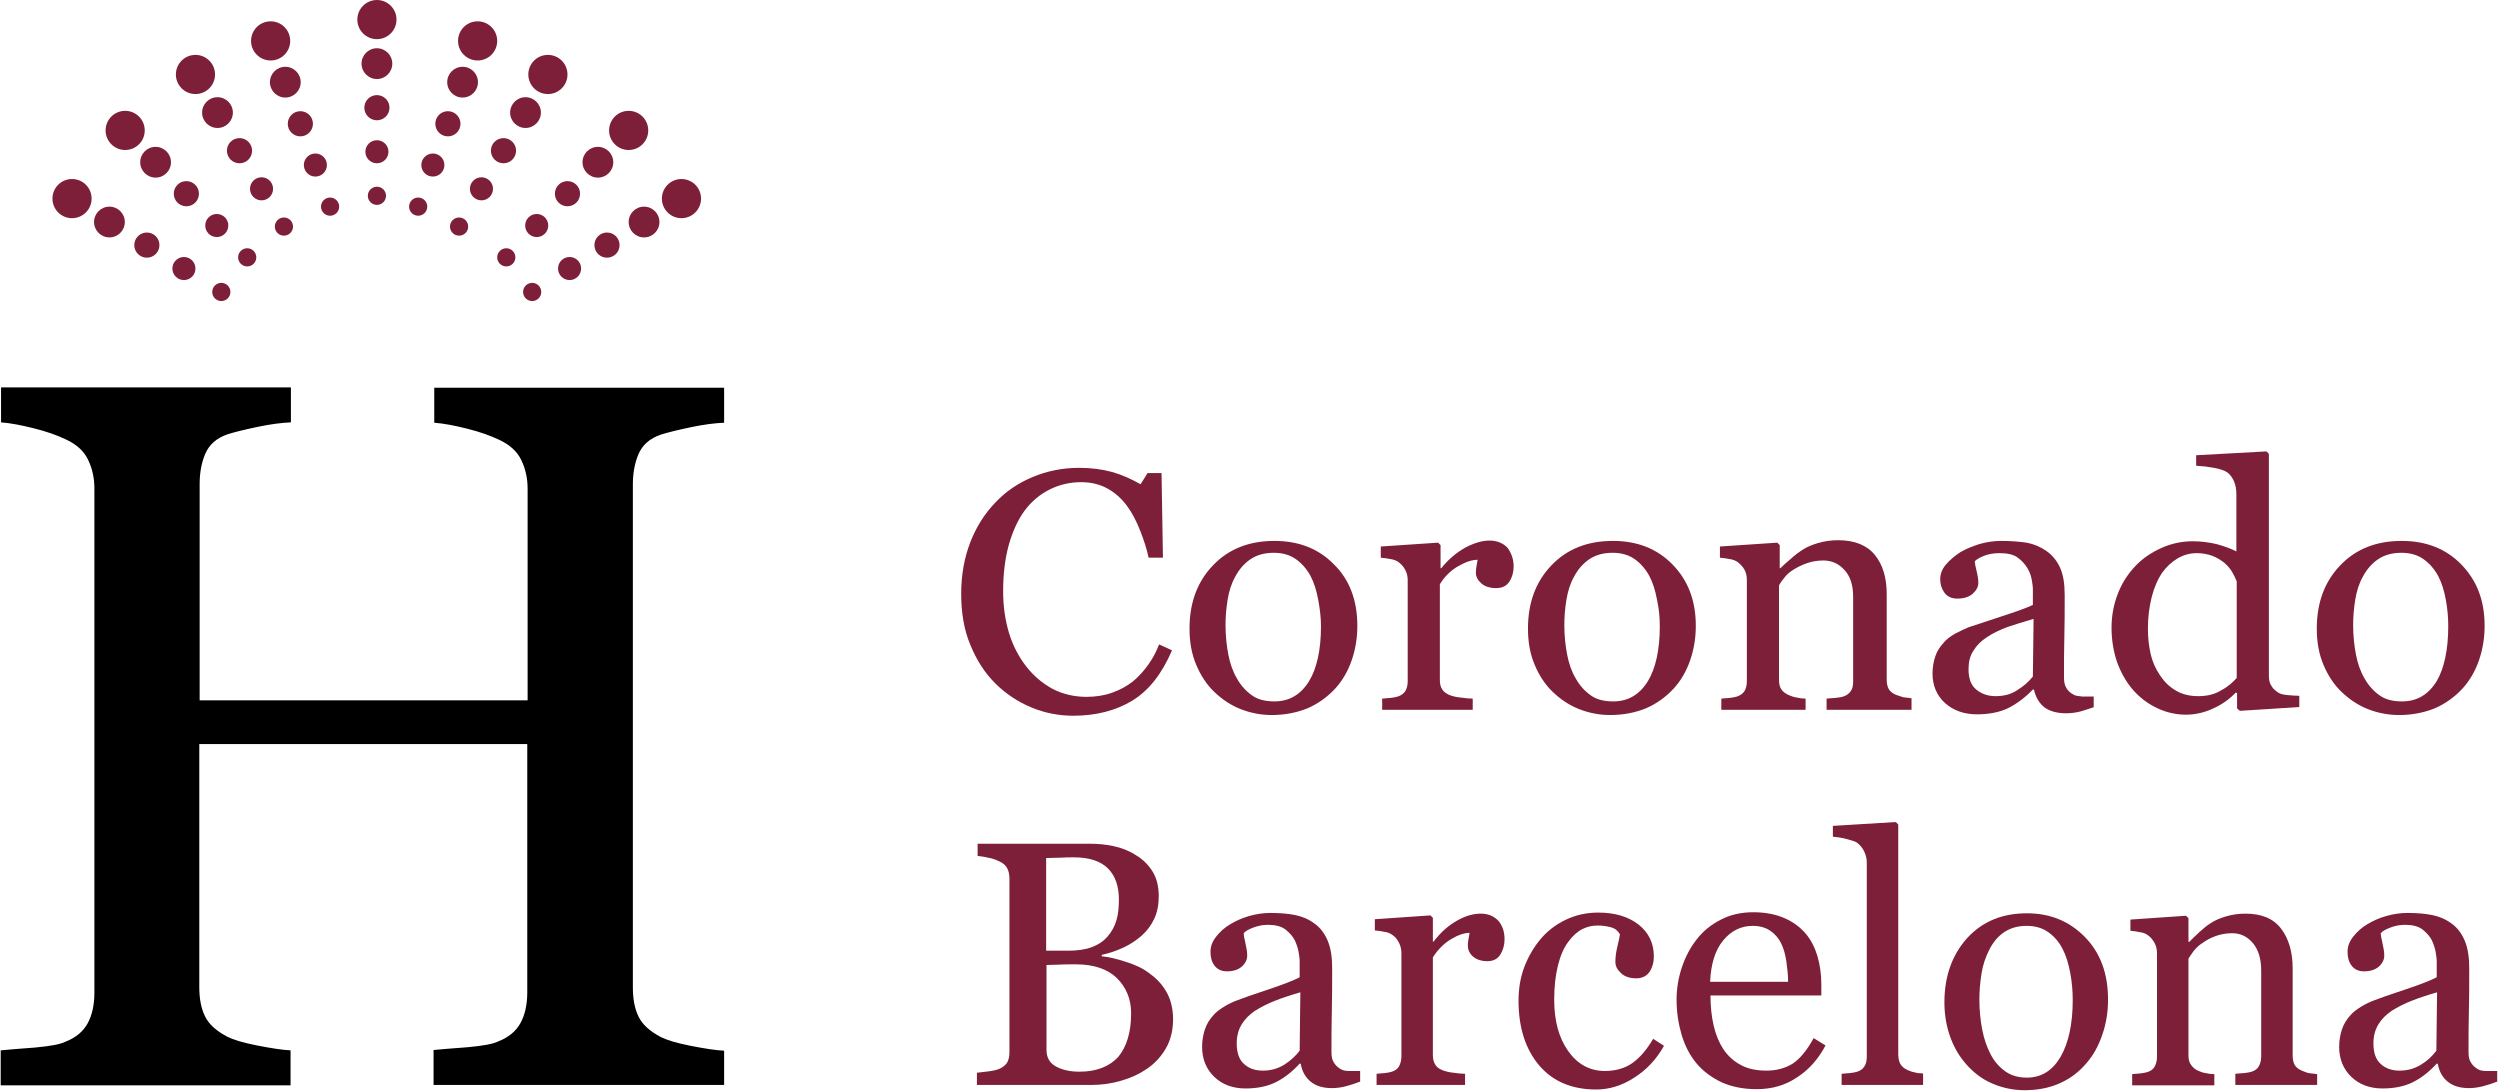 <svg xmlns="http://www.w3.org/2000/svg" width="715" height="312" viewBox="0 0 715 312" fill="none"><path d="M206.899 310.3H123.999V300.3C126.299 300.1 129.499 299.8 133.799 299.5C138.099 299.1 140.999 298.6 142.599 297.8C145.399 296.7 147.499 295 148.799 292.7C150.099 290.4 150.799 287.4 150.799 283.8V212.8H56.999V282.3C56.999 285.6 57.499 288.3 58.599 290.6C59.699 292.9 61.799 294.8 64.999 296.5C66.599 297.3 69.399 298.2 73.499 299C77.599 299.8 80.799 300.3 83.099 300.4V310.4H0.199V300.4C2.499 300.2 5.699 299.9 9.999 299.6C14.299 299.2 17.199 298.7 18.799 297.9C21.599 296.8 23.699 295.1 24.999 292.8C26.299 290.5 26.999 287.5 26.999 283.9V139.7C26.999 136.7 26.399 134 25.199 131.5C23.999 129 21.899 127.1 18.899 125.7C16.399 124.5 13.299 123.4 9.699 122.5C6.099 121.6 2.999 121 0.299 120.8V110.8H83.199V120.8C80.599 120.9 77.399 121.3 73.599 122.1C69.799 122.9 66.999 123.6 65.099 124.2C61.899 125.3 59.799 127.2 58.699 129.8C57.599 132.4 57.099 135.3 57.099 138.4V200.3H150.899V139.8C150.899 136.8 150.299 134.1 149.099 131.6C147.899 129.1 145.799 127.2 142.799 125.8C140.299 124.6 137.199 123.5 133.599 122.6C129.999 121.7 126.899 121.1 124.199 120.9V110.9H207.099V120.9C204.499 121 201.299 121.4 197.499 122.2C193.699 123 190.899 123.7 188.999 124.3C185.799 125.4 183.699 127.3 182.599 129.9C181.499 132.5 180.999 135.4 180.999 138.5V282.4C180.999 285.7 181.499 288.4 182.599 290.7C183.699 293 185.799 294.9 188.999 296.6C190.599 297.4 193.399 298.3 197.499 299.1C201.599 299.9 204.799 300.4 207.099 300.5V310.3H206.899Z" fill="black"></path><path d="M128.1 39C130.088 39 131.7 37.389 131.7 35.4C131.7 33.412 130.088 31.8 128.1 31.8C126.112 31.8 124.5 33.412 124.5 35.4C124.5 37.389 126.112 39 128.1 39Z" fill="#7E1F3A"></path><path d="M123.8 50.5C125.623 50.5 127.1 49.022 127.1 47.2C127.1 45.377 125.623 43.9 123.8 43.9C121.977 43.9 120.5 45.377 120.5 47.2C120.5 49.022 121.977 50.5 123.8 50.5Z" fill="#7E1F3A"></path><path d="M119.6 61.7C121.036 61.7 122.2 60.536 122.2 59.1C122.2 57.664 121.036 56.5 119.6 56.5C118.164 56.5 117 57.664 117 59.1C117 60.536 118.164 61.7 119.6 61.7Z" fill="#7E1F3A"></path><path d="M132.3 27.9C134.73 27.9 136.7 25.93 136.7 23.5C136.7 21.07 134.73 19.1 132.3 19.1C129.87 19.1 127.9 21.07 127.9 23.5C127.9 25.93 129.87 27.9 132.3 27.9Z" fill="#7E1F3A"></path><path d="M136.6 17.3C139.693 17.3 142.2 14.793 142.2 11.7C142.2 8.607 139.693 6.1 136.6 6.1C133.507 6.1 131 8.607 131 11.7C131 14.793 133.507 17.3 136.6 17.3Z" fill="#7E1F3A"></path><path d="M107.799 34.4C109.787 34.4 111.399 32.788 111.399 30.8C111.399 28.812 109.787 27.2 107.799 27.2C105.811 27.2 104.199 28.812 104.199 30.8C104.199 32.788 105.811 34.4 107.799 34.4Z" fill="#7E1F3A"></path><path d="M107.8 46.7C109.623 46.7 111.1 45.223 111.1 43.4C111.1 41.578 109.623 40.1 107.8 40.1C105.977 40.1 104.5 41.578 104.5 43.4C104.5 45.223 105.977 46.7 107.8 46.7Z" fill="#7E1F3A"></path><path d="M107.799 58.6C109.235 58.6 110.399 57.436 110.399 56C110.399 54.564 109.235 53.4 107.799 53.4C106.363 53.4 105.199 54.564 105.199 56C105.199 57.436 106.363 58.6 107.799 58.6Z" fill="#7E1F3A"></path><path d="M107.798 22.6C110.228 22.6 112.198 20.63 112.198 18.2C112.198 15.77 110.228 13.8 107.798 13.8C105.368 13.8 103.398 15.77 103.398 18.2C103.398 20.63 105.368 22.6 107.798 22.6Z" fill="#7E1F3A"></path><path d="M107.799 11.2C110.892 11.2 113.399 8.693 113.399 5.6C113.399 2.507 110.892 0 107.799 0C104.706 0 102.199 2.507 102.199 5.6C102.199 8.693 104.706 11.2 107.799 11.2Z" fill="#7E1F3A"></path><path d="M85.901 39C87.889 39 89.501 37.389 89.501 35.4C89.501 33.412 87.889 31.8 85.901 31.8C83.912 31.8 82.301 33.412 82.301 35.4C82.301 37.389 83.912 39 85.901 39Z" fill="#7E1F3A"></path><path d="M90.2 50.5C92.023 50.5 93.5 49.022 93.5 47.2C93.5 45.377 92.023 43.9 90.2 43.9C88.378 43.9 86.9 45.377 86.9 47.2C86.9 49.022 88.378 50.5 90.2 50.5Z" fill="#7E1F3A"></path><path d="M94.401 61.7C95.837 61.7 97.001 60.536 97.001 59.1C97.001 57.664 95.837 56.5 94.401 56.5C92.965 56.5 91.801 57.664 91.801 59.1C91.801 60.536 92.965 61.7 94.401 61.7Z" fill="#7E1F3A"></path><path d="M81.601 27.9C84.031 27.9 86.001 25.93 86.001 23.5C86.001 21.07 84.031 19.1 81.601 19.1C79.171 19.1 77.201 21.07 77.201 23.5C77.201 25.93 79.171 27.9 81.601 27.9Z" fill="#7E1F3A"></path><path d="M77.401 17.3C80.494 17.3 83.001 14.793 83.001 11.7C83.001 8.607 80.494 6.1 77.401 6.1C74.308 6.1 71.801 8.607 71.801 11.7C71.801 14.793 74.308 17.3 77.401 17.3Z" fill="#7E1F3A"></path><path d="M143.998 46.7C145.987 46.7 147.598 45.088 147.598 43.1C147.598 41.112 145.987 39.5 143.998 39.5C142.01 39.5 140.398 41.112 140.398 43.1C140.398 45.088 142.01 46.7 143.998 46.7Z" fill="#7E1F3A"></path><path d="M137.698 57.3C139.521 57.3 140.998 55.823 140.998 54C140.998 52.178 139.521 50.7 137.698 50.7C135.876 50.7 134.398 52.178 134.398 54C134.398 55.823 135.876 57.3 137.698 57.3Z" fill="#7E1F3A"></path><path d="M131.299 67.4C132.735 67.4 133.899 66.236 133.899 64.8C133.899 63.364 132.735 62.2 131.299 62.2C129.863 62.2 128.699 63.364 128.699 64.8C128.699 66.236 129.863 67.4 131.299 67.4Z" fill="#7E1F3A"></path><path d="M150.298 36.6C152.728 36.6 154.698 34.63 154.698 32.2C154.698 29.77 152.728 27.8 150.298 27.8C147.868 27.8 145.898 29.77 145.898 32.2C145.898 34.63 147.868 36.6 150.298 36.6Z" fill="#7E1F3A"></path><path d="M156.7 26.9C159.792 26.9 162.3 24.393 162.3 21.3C162.3 18.207 159.792 15.7 156.7 15.7C153.607 15.7 151.1 18.207 151.1 21.3C151.1 24.393 153.607 26.9 156.7 26.9Z" fill="#7E1F3A"></path><path d="M68.5 46.7C70.489 46.7 72.1 45.088 72.1 43.1C72.1 41.112 70.489 39.5 68.5 39.5C66.512 39.5 64.9 41.112 64.9 43.1C64.9 45.088 66.512 46.7 68.5 46.7Z" fill="#7E1F3A"></path><path d="M74.8 57.3C76.623 57.3 78.1 55.823 78.1 54C78.1 52.178 76.623 50.7 74.8 50.7C72.978 50.7 71.5 52.178 71.5 54C71.5 55.823 72.978 57.3 74.8 57.3Z" fill="#7E1F3A"></path><path d="M81.202 67.4C82.638 67.4 83.802 66.236 83.802 64.8C83.802 63.364 82.638 62.2 81.202 62.2C79.766 62.2 78.602 63.364 78.602 64.8C78.602 66.236 79.766 67.4 81.202 67.4Z" fill="#7E1F3A"></path><path d="M62.201 36.6C64.631 36.6 66.601 34.63 66.601 32.2C66.601 29.77 64.631 27.8 62.201 27.8C59.771 27.8 57.801 29.77 57.801 32.2C57.801 34.63 59.771 36.6 62.201 36.6Z" fill="#7E1F3A"></path><path d="M55.901 26.9C58.994 26.9 61.501 24.393 61.501 21.3C61.501 18.207 58.994 15.7 55.901 15.7C52.808 15.7 50.301 18.207 50.301 21.3C50.301 24.393 52.808 26.9 55.901 26.9Z" fill="#7E1F3A"></path><path d="M42 73.7C43.989 73.7 45.6 72.088 45.6 70.1C45.6 68.112 43.989 66.5 42 66.5C40.012 66.5 38.4 68.112 38.4 70.1C38.4 72.088 40.012 73.7 42 73.7Z" fill="#7E1F3A"></path><path d="M52.601 80.1C54.423 80.1 55.901 78.623 55.901 76.8C55.901 74.978 54.423 73.5 52.601 73.5C50.778 73.5 49.301 74.978 49.301 76.8C49.301 78.623 50.778 80.1 52.601 80.1Z" fill="#7E1F3A"></path><path d="M63.299 86.1C64.735 86.1 65.899 84.936 65.899 83.5C65.899 82.064 64.735 80.9 63.299 80.9C61.863 80.9 60.699 82.064 60.699 83.5C60.699 84.936 61.863 86.1 63.299 86.1Z" fill="#7E1F3A"></path><path d="M31.3 67.9C33.73 67.9 35.7 65.93 35.7 63.5C35.7 61.07 33.73 59.1 31.3 59.1C28.87 59.1 26.9 61.07 26.9 63.5C26.9 65.93 28.87 67.9 31.3 67.9Z" fill="#7E1F3A"></path><path d="M20.6 62.4C23.693 62.4 26.2 59.893 26.2 56.8C26.2 53.707 23.693 51.2 20.6 51.2C17.507 51.2 15 53.707 15 56.8C15 59.893 17.507 62.4 20.6 62.4Z" fill="#7E1F3A"></path><path d="M53.299 59C55.287 59 56.899 57.389 56.899 55.4C56.899 53.412 55.287 51.8 53.299 51.8C51.311 51.8 49.699 53.412 49.699 55.4C49.699 57.389 51.311 59 53.299 59Z" fill="#7E1F3A"></path><path d="M61.999 67.8C63.822 67.8 65.299 66.323 65.299 64.5C65.299 62.678 63.822 61.2 61.999 61.2C60.177 61.2 58.699 62.678 58.699 64.5C58.699 66.323 60.177 67.8 61.999 67.8Z" fill="#7E1F3A"></path><path d="M70.7 76.2C72.135 76.2 73.3 75.036 73.3 73.6C73.3 72.164 72.135 71 70.7 71C69.264 71 68.1 72.164 68.1 73.6C68.1 75.036 69.264 76.2 70.7 76.2Z" fill="#7E1F3A"></path><path d="M44.5 50.8C46.93 50.8 48.9 48.83 48.9 46.4C48.9 43.97 46.93 42 44.5 42C42.07 42 40.1 43.97 40.1 46.4C40.1 48.83 42.07 50.8 44.5 50.8Z" fill="#7E1F3A"></path><path d="M35.799 42.9C38.892 42.9 41.399 40.393 41.399 37.3C41.399 34.207 38.892 31.7 35.799 31.7C32.706 31.7 30.199 34.207 30.199 37.3C30.199 40.393 32.706 42.9 35.799 42.9Z" fill="#7E1F3A"></path><path d="M173.6 73.7C175.588 73.7 177.2 72.088 177.2 70.1C177.2 68.112 175.588 66.5 173.6 66.5C171.612 66.5 170 68.112 170 70.1C170 72.088 171.612 73.7 173.6 73.7Z" fill="#7E1F3A"></path><path d="M162.9 80.1C164.722 80.1 166.2 78.623 166.2 76.8C166.2 74.978 164.722 73.5 162.9 73.5C161.077 73.5 159.6 74.978 159.6 76.8C159.6 78.623 161.077 80.1 162.9 80.1Z" fill="#7E1F3A"></path><path d="M152.2 86.1C153.636 86.1 154.8 84.936 154.8 83.5C154.8 82.064 153.636 80.9 152.2 80.9C150.764 80.9 149.6 82.064 149.6 83.5C149.6 84.936 150.764 86.1 152.2 86.1Z" fill="#7E1F3A"></path><path d="M184.199 67.9C186.629 67.9 188.599 65.93 188.599 63.5C188.599 61.07 186.629 59.1 184.199 59.1C181.769 59.1 179.799 61.07 179.799 63.5C179.799 65.93 181.769 67.9 184.199 67.9Z" fill="#7E1F3A"></path><path d="M194.899 62.4C197.992 62.4 200.499 59.893 200.499 56.8C200.499 53.707 197.992 51.2 194.899 51.2C191.806 51.2 189.299 53.707 189.299 56.8C189.299 59.893 191.806 62.4 194.899 62.4Z" fill="#7E1F3A"></path><path d="M162.299 59C164.287 59 165.899 57.389 165.899 55.4C165.899 53.412 164.287 51.8 162.299 51.8C160.311 51.8 158.699 53.412 158.699 55.4C158.699 57.389 160.311 59 162.299 59Z" fill="#7E1F3A"></path><path d="M153.499 67.8C155.322 67.8 156.799 66.323 156.799 64.5C156.799 62.678 155.322 61.2 153.499 61.2C151.677 61.2 150.199 62.678 150.199 64.5C150.199 66.323 151.677 67.8 153.499 67.8Z" fill="#7E1F3A"></path><path d="M144.799 76.2C146.235 76.2 147.399 75.036 147.399 73.6C147.399 72.164 146.235 71 144.799 71C143.363 71 142.199 72.164 142.199 73.6C142.199 75.036 143.363 76.2 144.799 76.2Z" fill="#7E1F3A"></path><path d="M171 50.8C173.43 50.8 175.4 48.83 175.4 46.4C175.4 43.97 173.43 42 171 42C168.57 42 166.6 43.97 166.6 46.4C166.6 48.83 168.57 50.8 171 50.8Z" fill="#7E1F3A"></path><path d="M179.799 42.9C182.892 42.9 185.399 40.393 185.399 37.3C185.399 34.207 182.892 31.7 179.799 31.7C176.706 31.7 174.199 34.207 174.199 37.3C174.199 40.393 176.706 42.9 179.799 42.9Z" fill="#7E1F3A"></path><path d="M307 204.7C302.8 204.7 298.7 203.9 294.9 202.3C291.1 200.7 287.6 198.4 284.6 195.4C281.6 192.4 279.3 188.8 277.5 184.4C275.7 180.1 274.9 175.2 274.9 169.8C274.9 164.4 275.8 159.5 277.5 155.1C279.2 150.7 281.6 146.9 284.7 143.7C287.7 140.5 291.3 138.1 295.4 136.4C299.5 134.7 303.9 133.8 308.6 133.8C312.1 133.8 315.2 134.2 318.1 135C320.9 135.8 323.6 137 326.2 138.5L328.2 135.3H332.2L332.6 159.5H328.5C328 157.1 327.2 154.6 326.1 151.8C325 149 323.8 146.7 322.4 144.8C320.8 142.6 318.9 140.9 316.7 139.7C314.5 138.5 312 137.9 309.2 137.9C306 137.9 303 138.6 300.2 140C297.4 141.4 295 143.4 293 146.1C291.1 148.7 289.6 152 288.5 155.9C287.4 159.9 286.9 164.3 286.9 169.2C286.9 173.5 287.5 177.5 288.6 181.1C289.7 184.7 291.4 187.9 293.5 190.6C295.6 193.3 298.1 195.4 301 197C303.9 198.5 307.2 199.3 310.7 199.3C313.4 199.3 315.9 198.9 318.1 198.1C320.4 197.3 322.3 196.2 324 194.9C325.7 193.5 327.1 191.9 328.4 190.1C329.7 188.3 330.7 186.4 331.5 184.3L335.2 186C332.3 192.7 328.6 197.5 323.8 200.4C319.2 203.2 313.5 204.7 307 204.7Z" fill="#7E1F3A"></path><path d="M388.201 179C388.201 182.3 387.701 185.6 386.601 188.8C385.501 192 383.901 194.7 381.901 196.9C379.601 199.4 376.901 201.3 373.901 202.6C370.901 203.8 367.501 204.5 363.701 204.5C360.601 204.5 357.601 203.9 354.801 202.8C352.001 201.7 349.501 200 347.301 197.9C345.101 195.8 343.401 193.2 342.101 190.1C340.801 187 340.201 183.6 340.201 179.8C340.201 172.4 342.401 166.4 346.901 161.7C351.401 157 357.201 154.7 364.501 154.7C371.401 154.7 377.101 156.9 381.501 161.4C385.901 165.7 388.201 171.6 388.201 179ZM377.801 179.1C377.801 176.7 377.501 174.2 377.001 171.5C376.501 168.8 375.801 166.6 374.801 164.7C373.701 162.7 372.301 161.1 370.601 159.9C368.901 158.7 366.801 158.1 364.301 158.1C361.701 158.1 359.501 158.7 357.701 159.9C355.901 161.1 354.401 162.8 353.301 164.9C352.201 166.8 351.501 169.1 351.101 171.5C350.701 174 350.501 176.4 350.501 178.7C350.501 181.8 350.801 184.6 351.301 187.2C351.801 189.8 352.601 192.1 353.801 194.1C354.901 196.1 356.401 197.7 358.101 198.9C359.801 200.1 361.901 200.6 364.501 200.6C368.701 200.6 372.001 198.7 374.401 194.8C376.601 191.2 377.801 185.9 377.801 179.1Z" fill="#7E1F3A"></path><path d="M432.9 162C432.9 163.6 432.5 165.1 431.7 166.3C430.9 167.6 429.6 168.2 427.9 168.2C426 168.2 424.6 167.7 423.6 166.8C422.6 165.9 422.1 164.9 422.1 163.7C422.1 163 422.2 162.4 422.3 161.8C422.4 161.2 422.5 160.7 422.6 160.1C421 160.1 419.2 160.7 417.1 161.9C415 163.1 413.2 164.8 411.8 167.1V194.5C411.8 195.6 412 196.5 412.5 197.2C412.9 197.9 413.7 198.4 414.6 198.8C415.4 199.1 416.5 199.4 417.8 199.5C419.1 199.7 420.3 199.8 421.2 199.8V203H395.3V199.8C396.1 199.7 396.9 199.7 397.7 199.6C398.5 199.5 399.2 199.4 399.8 199.2C400.7 198.9 401.4 198.4 401.9 197.7C402.3 197 402.6 196.1 402.6 194.9V165.9C402.6 164.9 402.4 163.9 401.9 163C401.4 162 400.7 161.3 399.9 160.7C399.3 160.3 398.5 160 397.7 159.9C396.8 159.7 395.9 159.6 394.9 159.5V156.3L411.3 155.2L412 155.9V162.5H412.2C414.3 159.9 416.6 158 419.1 156.6C421.6 155.3 423.9 154.6 426 154.6C428.1 154.6 429.8 155.3 431.1 156.6C432.2 158.1 432.9 159.8 432.9 162Z" fill="#7E1F3A"></path><path d="M485 179C485 182.3 484.5 185.6 483.4 188.8C482.3 192 480.7 194.7 478.7 196.9C476.4 199.4 473.7 201.3 470.7 202.6C467.7 203.8 464.3 204.5 460.5 204.5C457.4 204.5 454.4 203.9 451.6 202.8C448.8 201.7 446.3 200 444.1 197.9C441.9 195.8 440.2 193.2 438.9 190.1C437.6 187 437 183.6 437 179.8C437 172.4 439.2 166.4 443.7 161.7C448.2 157 454 154.7 461.3 154.7C468.2 154.7 473.9 156.9 478.3 161.4C482.7 165.9 485 171.6 485 179ZM474.7 179.1C474.7 176.7 474.5 174.2 473.9 171.5C473.4 168.8 472.7 166.6 471.7 164.7C470.6 162.7 469.2 161.1 467.5 159.9C465.8 158.7 463.7 158.1 461.2 158.1C458.6 158.1 456.4 158.7 454.6 159.9C452.8 161.1 451.3 162.8 450.2 164.9C449.1 166.8 448.4 169.1 448 171.5C447.6 173.9 447.4 176.4 447.4 178.7C447.4 181.8 447.7 184.6 448.2 187.2C448.7 189.8 449.5 192.1 450.7 194.1C451.8 196.1 453.3 197.7 455 198.9C456.7 200.1 458.8 200.6 461.4 200.6C465.6 200.6 468.9 198.7 471.3 194.8C473.5 191.2 474.7 185.9 474.7 179.1Z" fill="#7E1F3A"></path><path d="M546.4 203H522.4V199.8C523.2 199.7 524 199.7 524.9 199.6C525.8 199.5 526.6 199.4 527.2 199.2C528.1 198.9 528.8 198.4 529.3 197.7C529.8 197 530 196.1 530 194.9V170.7C530 167.4 529.2 164.8 527.5 163C525.9 161.2 523.8 160.3 521.5 160.3C519.7 160.3 518.1 160.6 516.7 161.1C515.3 161.6 513.9 162.3 512.8 163C511.7 163.7 510.8 164.5 510.2 165.4C509.5 166.2 509.1 166.9 508.8 167.4V194.5C508.8 195.6 509 196.5 509.5 197.2C510 197.9 510.7 198.4 511.6 198.8C512.3 199.1 513.1 199.4 513.9 199.5C514.7 199.7 515.6 199.8 516.4 199.8V203H492.3V199.8C493.1 199.7 493.9 199.7 494.7 199.6C495.5 199.5 496.2 199.4 496.8 199.2C497.7 198.9 498.4 198.4 498.9 197.7C499.3 197 499.6 196.1 499.6 194.9V165.9C499.6 164.8 499.4 163.8 498.9 162.9C498.4 162 497.7 161.3 496.9 160.7C496.3 160.3 495.5 160 494.7 159.9C493.8 159.7 492.9 159.6 491.9 159.5V156.3L508.3 155.2L509 155.9V162.5H509.2C510 161.7 511 160.8 512.2 159.8C513.4 158.7 514.5 157.9 515.6 157.2C516.8 156.4 518.3 155.8 520 155.3C521.7 154.8 523.6 154.5 525.7 154.5C530.4 154.5 533.9 155.9 536.2 158.7C538.5 161.5 539.6 165.3 539.6 169.9V194.4C539.6 195.5 539.8 196.4 540.2 197.1C540.6 197.8 541.3 198.3 542.2 198.7C543 199 543.7 199.2 544.3 199.4C544.9 199.5 545.7 199.6 546.7 199.7V203H546.4Z" fill="#7E1F3A"></path><path d="M599.001 202.2C597.401 202.7 596.101 203.2 594.901 203.5C593.701 203.8 592.401 204 590.901 204C588.301 204 586.201 203.4 584.701 202.3C583.201 201.1 582.201 199.4 581.701 197.2H581.401C579.201 199.5 576.901 201.2 574.401 202.5C571.901 203.7 568.901 204.3 565.401 204.3C561.701 204.3 558.701 203.2 556.301 201.1C553.901 198.9 552.701 196.1 552.701 192.6C552.701 190.8 553.001 189.2 553.501 187.7C554.001 186.2 554.801 185 555.901 183.8C556.701 182.8 557.801 182 559.201 181.2C560.601 180.5 561.801 179.9 563.001 179.4C564.501 178.9 567.501 177.9 572.101 176.4C576.701 174.9 579.801 173.8 581.401 173V168.3C581.401 167.9 581.301 167.1 581.101 165.9C580.901 164.7 580.501 163.6 579.901 162.6C579.201 161.4 578.301 160.4 577.101 159.5C575.901 158.6 574.201 158.2 571.901 158.2C570.401 158.2 568.901 158.4 567.601 158.9C566.301 159.4 565.401 159.9 564.801 160.5C564.801 161.1 565.001 162.1 565.301 163.3C565.601 164.5 565.801 165.7 565.801 166.7C565.801 167.8 565.301 168.8 564.201 169.8C563.201 170.7 561.701 171.2 559.801 171.2C558.101 171.2 556.901 170.6 556.101 169.5C555.301 168.4 554.901 167.1 554.901 165.7C554.901 164.2 555.401 162.8 556.501 161.5C557.601 160.2 559.001 159 560.701 157.9C562.201 157 564.001 156.3 566.101 155.6C568.201 155 570.301 154.7 572.301 154.7C575.101 154.7 577.501 154.9 579.601 155.2C581.701 155.6 583.601 156.4 585.301 157.6C587.001 158.8 588.301 160.4 589.201 162.4C590.101 164.4 590.501 167 590.501 170.2C590.501 174.8 590.501 178.8 590.401 182.3C590.301 185.8 590.301 189.7 590.301 193.8C590.301 195 590.501 196 591.001 196.8C591.401 197.5 592.101 198.2 593.101 198.7C593.601 199 594.401 199.1 595.501 199.2C596.601 199.2 597.701 199.2 598.801 199.2V202.2H599.001ZM581.601 177C578.801 177.8 576.301 178.6 574.201 179.3C572.101 180.1 570.101 181 568.301 182.2C566.601 183.3 565.301 184.6 564.401 186.1C563.401 187.6 563.001 189.3 563.001 191.4C563.001 194 563.701 196 565.201 197.2C566.601 198.4 568.501 199.1 570.701 199.1C573.101 199.1 575.101 198.6 576.901 197.4C578.701 196.3 580.201 195 581.401 193.5L581.601 177Z" fill="#7E1F3A"></path><path d="M657.8 202.2L640.6 203.3L639.8 202.6V198.2L639.4 198.1C637.7 199.9 635.5 201.5 633 202.6C630.5 203.8 627.8 204.4 625.2 204.4C622.4 204.4 619.7 203.8 617.1 202.6C614.5 201.4 612.2 199.7 610.3 197.6C608.3 195.4 606.8 192.8 605.6 189.7C604.5 186.6 603.9 183.2 603.9 179.5C603.9 176.1 604.5 172.9 605.7 169.8C606.9 166.7 608.6 164.1 610.8 161.8C612.8 159.7 615.3 158 618.2 156.7C621.1 155.4 624.1 154.8 627.2 154.8C629.5 154.8 631.7 155.1 633.9 155.6C636.1 156.2 638 156.9 639.6 157.7V141.3C639.6 140 639.4 138.7 638.9 137.6C638.4 136.5 637.8 135.7 637 135.1C636.1 134.5 634.8 134.1 633.2 133.8C631.6 133.5 629.9 133.3 628.1 133.2V130.2L648.2 129.1L648.9 129.8V193.3C648.9 194.4 649.1 195.4 649.6 196.1C650 196.9 650.7 197.5 651.6 198.1C652.2 198.5 653.1 198.7 654.3 198.8C655.5 198.9 656.6 199 657.6 199V202.2H657.8ZM639.7 193.9V166.3C639.4 165.5 639 164.6 638.4 163.6C637.8 162.6 637.1 161.8 636.2 161C635.2 160.2 634.1 159.5 632.8 159C631.5 158.5 630 158.2 628.3 158.2C626.3 158.2 624.5 158.7 622.8 159.7C621.1 160.7 619.6 162.1 618.3 163.9C617.1 165.7 616.1 168 615.4 170.7C614.7 173.5 614.3 176.5 614.3 179.8C614.3 182.5 614.6 184.9 615.1 187.1C615.6 189.3 616.5 191.3 617.8 193.2C619 195 620.4 196.4 622.3 197.5C624.1 198.6 626.3 199.1 628.7 199.1C631.4 199.1 633.6 198.5 635.3 197.4C637.1 196.5 638.5 195.2 639.7 193.9Z" fill="#7E1F3A"></path><path d="M710.6 179C710.6 182.3 710.1 185.6 709 188.8C707.9 192 706.3 194.7 704.3 196.9C702 199.4 699.3 201.3 696.3 202.6C693.3 203.8 689.9 204.5 686.1 204.5C683 204.5 680 203.9 677.2 202.8C674.4 201.7 671.9 200 669.7 197.9C667.5 195.8 665.8 193.2 664.5 190.1C663.2 187 662.6 183.6 662.6 179.8C662.6 172.4 664.8 166.4 669.3 161.7C673.8 157 679.6 154.7 686.9 154.7C693.8 154.7 699.5 156.9 703.9 161.4C708.3 165.9 710.6 171.6 710.6 179ZM700.2 179.1C700.2 176.7 700 174.2 699.5 171.5C699 168.8 698.3 166.6 697.3 164.7C696.2 162.7 694.8 161.1 693.1 159.9C691.4 158.7 689.3 158.1 686.8 158.1C684.2 158.1 682 158.7 680.2 159.9C678.4 161.1 676.9 162.8 675.8 164.9C674.7 166.8 674 169.1 673.6 171.5C673.2 174 673 176.4 673 178.7C673 181.8 673.3 184.6 673.8 187.2C674.3 189.8 675.1 192.1 676.3 194.1C677.4 196.1 678.9 197.7 680.6 198.9C682.3 200.1 684.4 200.6 687 200.6C691.2 200.6 694.5 198.7 696.9 194.8C699 191.2 700.2 185.9 700.2 179.1Z" fill="#7E1F3A"></path><path d="M328.5 278.2C330.5 279.6 332.2 281.3 333.5 283.5C334.8 285.7 335.5 288.4 335.5 291.5C335.5 294.7 334.8 297.5 333.4 299.9C332 302.3 330.2 304.2 328 305.7C325.8 307.2 323.4 308.3 320.6 309.1C317.9 309.9 315 310.3 312.1 310.3H279.4V306.8C280.2 306.7 281.3 306.6 282.8 306.4C284.3 306.2 285.4 305.9 286 305.6C287 305.1 287.7 304.5 288.1 303.8C288.5 303 288.7 302.1 288.7 300.9V251.3C288.7 250.2 288.5 249.2 288.1 248.4C287.7 247.6 287 246.9 285.9 246.4C284.9 245.9 283.8 245.5 282.6 245.3C281.4 245 280.4 244.9 279.6 244.8V241.3H311.4C313.9 241.3 316.2 241.5 318.5 242C320.8 242.5 322.9 243.3 324.9 244.6C326.8 245.7 328.4 247.3 329.6 249.2C330.8 251.1 331.4 253.5 331.4 256.3C331.4 258.7 331 260.9 330.1 262.8C329.2 264.7 328 266.3 326.4 267.7C324.9 269 323.2 270.1 321.3 271C319.4 271.9 317.3 272.6 315.1 273.1V273.5C317.1 273.7 319.3 274.2 321.7 275C324.4 275.8 326.6 276.8 328.5 278.2ZM316.8 267.8C318 266.4 318.8 264.9 319.3 263.2C319.8 261.5 320 259.6 320 257.3C320 253.5 319 250.5 316.9 248.4C314.8 246.3 311.6 245.2 307.1 245.2C306.1 245.2 304.8 245.2 303.2 245.3C301.6 245.3 300.3 245.4 299.2 245.4V271.9H305.4C308.1 271.9 310.3 271.6 312.2 270.9C314.1 270.2 315.6 269.2 316.8 267.8ZM323.5 289.8C323.5 285.7 322.1 282.4 319.4 279.7C316.7 277.1 312.7 275.8 307.7 275.8C305.6 275.8 303.9 275.8 302.5 275.9C301.1 275.9 300 276 299.3 276V300.3C299.3 302.3 300.1 303.9 301.8 304.9C303.5 305.9 305.8 306.5 308.7 306.5C313.5 306.5 317.2 305.1 319.8 302.3C322.2 299.4 323.5 295.3 323.5 289.8Z" fill="#7E1F3A"></path><path d="M388.801 309.4C387.301 310 385.901 310.4 384.801 310.7C383.701 311 382.301 311.2 380.901 311.2C378.401 311.2 376.401 310.6 374.901 309.4C373.401 308.2 372.401 306.5 372.001 304.2H371.701C369.601 306.5 367.301 308.3 364.901 309.5C362.501 310.7 359.601 311.3 356.201 311.3C352.601 311.3 349.601 310.2 347.301 308C345.001 305.8 343.801 302.9 343.801 299.4C343.801 297.6 344.101 295.9 344.601 294.4C345.101 292.9 345.901 291.6 346.901 290.5C347.701 289.5 348.801 288.7 350.101 287.9C351.401 287.1 352.701 286.5 353.801 286.1C355.301 285.5 358.201 284.5 362.701 283C367.201 281.5 370.201 280.3 371.701 279.5V274.7C371.701 274.3 371.601 273.5 371.401 272.3C371.201 271.1 370.801 270 370.301 268.9C369.701 267.7 368.701 266.7 367.601 265.8C366.401 264.9 364.701 264.5 362.601 264.5C361.101 264.5 359.701 264.8 358.401 265.3C357.101 265.8 356.201 266.3 355.701 266.9C355.701 267.5 355.901 268.5 356.201 269.8C356.501 271.1 356.701 272.2 356.701 273.3C356.701 274.4 356.201 275.5 355.201 276.4C354.201 277.3 352.801 277.8 350.901 277.8C349.301 277.8 348.101 277.2 347.301 276.1C346.501 275 346.201 273.7 346.201 272.2C346.201 270.7 346.701 269.3 347.801 267.9C348.901 266.5 350.201 265.3 351.901 264.3C353.401 263.4 355.101 262.6 357.201 262C359.301 261.4 361.301 261.1 363.301 261.1C366.001 261.1 368.401 261.3 370.401 261.7C372.401 262.1 374.301 262.9 375.901 264.1C377.601 265.3 378.801 266.9 379.701 269C380.601 271.1 381.001 273.7 381.001 276.9C381.001 281.5 381.001 285.6 380.901 289.2C380.801 292.8 380.801 296.7 380.801 300.9C380.801 302.2 381.001 303.2 381.501 303.9C381.901 304.6 382.601 305.3 383.501 305.8C384.001 306.1 384.801 306.3 385.801 306.3C386.901 306.3 387.901 306.3 389.001 306.3V309.4H388.801ZM371.901 283.8C369.101 284.6 366.701 285.4 364.701 286.2C362.601 287 360.701 288 358.901 289.1C357.301 290.2 356.001 291.5 355.101 293C354.201 294.5 353.701 296.3 353.701 298.4C353.701 301.1 354.401 303.1 355.801 304.3C357.201 305.6 359.001 306.2 361.201 306.2C363.501 306.2 365.501 305.6 367.301 304.5C369.001 303.4 370.501 302.1 371.701 300.5L371.901 283.8Z" fill="#7E1F3A"></path><path d="M430.301 268.6C430.301 270.3 429.901 271.7 429.101 273C428.301 274.3 427.001 274.9 425.401 274.9C423.601 274.9 422.201 274.4 421.201 273.5C420.201 272.6 419.801 271.5 419.801 270.4C419.801 269.7 419.901 269 420.001 268.5C420.101 267.9 420.201 267.3 420.301 266.8C418.801 266.8 417.001 267.4 415.001 268.6C413.001 269.8 411.201 271.6 409.801 273.8V301.7C409.801 302.8 410.001 303.8 410.501 304.5C410.901 305.2 411.601 305.7 412.601 306.1C413.401 306.4 414.501 306.7 415.701 306.8C417.001 307 418.101 307.1 419.001 307.1V310.3H393.701V307.1C394.401 307 395.201 307 396.001 306.9C396.801 306.8 397.501 306.7 398.101 306.5C399.001 306.2 399.701 305.7 400.101 305C400.501 304.3 400.801 303.3 400.801 302.2V272.6C400.801 271.6 400.601 270.6 400.101 269.6C399.601 268.6 399.001 267.9 398.101 267.3C397.501 266.9 396.801 266.6 395.901 266.5C395.101 266.3 394.201 266.2 393.201 266.1V262.9L409.101 261.8L409.801 262.5V269.3H410.001C412.001 266.7 414.201 264.7 416.701 263.3C419.201 261.9 421.401 261.3 423.501 261.3C425.601 261.3 427.201 262 428.501 263.3C429.601 264.6 430.301 266.3 430.301 268.6Z" fill="#7E1F3A"></path><path d="M456.501 311.6C449.601 311.6 444.101 309.3 440.201 304.7C436.301 300.1 434.301 293.9 434.301 286.2C434.301 282.8 434.801 279.7 435.901 276.7C437.001 273.8 438.501 271.1 440.501 268.7C442.401 266.4 444.801 264.5 447.701 263.1C450.601 261.7 453.701 261 457.101 261C461.801 261 465.601 262.1 468.601 264.4C471.501 266.7 473.001 269.7 473.001 273.6C473.001 275.2 472.601 276.7 471.801 277.9C471.001 279.1 469.701 279.8 468.001 279.8C466.101 279.8 464.601 279.3 463.601 278.3C462.501 277.3 462.001 276.3 462.001 275.1C462.001 273.6 462.201 272.2 462.601 270.6C463.001 269 463.201 267.9 463.301 267.2C462.701 266.2 461.901 265.5 460.701 265.2C459.601 264.9 458.301 264.7 457.001 264.7C455.401 264.7 454.001 265 452.601 265.7C451.201 266.4 449.801 267.6 448.501 269.4C447.301 271 446.301 273.2 445.601 276C444.901 278.8 444.501 282 444.501 285.9C444.501 291.9 445.801 296.8 448.501 300.6C451.201 304.4 454.701 306.3 459.001 306.3C462.101 306.3 464.801 305.5 466.901 304C469.001 302.5 471.001 300.2 472.801 297.1L475.901 299.1C473.801 302.9 470.901 306 467.401 308.2C463.901 310.5 460.201 311.6 456.501 311.6Z" fill="#7E1F3A"></path><path d="M522.1 299C520.1 302.8 517.4 305.9 514 308.1C510.6 310.4 506.8 311.5 502.4 311.5C498.5 311.5 495.2 310.8 492.3 309.5C489.4 308.1 487 306.3 485.1 304C483.2 301.7 481.8 298.9 480.9 295.8C480 292.7 479.5 289.4 479.5 285.9C479.5 282.8 480 279.7 481 276.7C482 273.7 483.4 271 485.3 268.6C487.1 266.3 489.4 264.4 492.2 263C494.9 261.6 498 260.9 501.4 260.9C504.9 260.9 507.9 261.5 510.4 262.6C512.9 263.7 514.9 265.2 516.5 267.1C518 268.9 519.1 271.1 519.8 273.5C520.5 275.9 520.9 278.6 520.9 281.5V284.7H489.2C489.2 287.8 489.5 290.7 490.1 293.3C490.7 295.9 491.6 298.1 492.9 300.1C494.2 302 495.8 303.5 497.9 304.6C499.9 305.7 502.4 306.2 505.2 306.2C508.1 306.2 510.6 305.5 512.7 304.2C514.8 302.8 516.8 300.4 518.7 296.9L522.1 299ZM511.4 280.8C511.4 279 511.2 277.1 510.9 275C510.6 272.9 510.1 271.2 509.4 269.8C508.7 268.3 507.6 267.1 506.3 266.2C505 265.3 503.3 264.8 501.3 264.8C497.9 264.8 495.1 266.2 492.8 269C490.5 271.8 489.3 275.8 489.1 280.8H511.4Z" fill="#7E1F3A"></path><path d="M550.101 310.3H526.701V307.1C527.401 307 528.201 307 529.101 306.9C529.901 306.8 530.601 306.7 531.201 306.5C532.101 306.2 532.801 305.7 533.201 305C533.701 304.3 533.901 303.3 533.901 302.2V246.7C533.901 245.5 533.601 244.4 533.101 243.4C532.601 242.4 531.901 241.6 531.101 241C530.501 240.6 529.401 240.3 527.901 239.9C526.401 239.5 525.101 239.4 524.201 239.3V236.2L542.201 235.1L542.901 235.8V301.5C542.901 302.6 543.101 303.6 543.501 304.3C543.901 305 544.601 305.6 545.501 306C546.201 306.3 546.901 306.6 547.601 306.7C548.301 306.9 549.101 307 550.001 307V310.3H550.101Z" fill="#7E1F3A"></path><path d="M602.9 285.9C602.9 289.3 602.4 292.6 601.3 295.8C600.2 299.1 598.7 301.8 596.7 304.1C594.5 306.7 591.9 308.6 588.9 309.9C585.9 311.2 582.6 311.8 579 311.8C576 311.8 573 311.2 570.3 310.1C567.5 309 565.1 307.3 563 305.1C560.9 302.9 559.2 300.3 558 297.2C556.8 294.1 556.1 290.6 556.1 286.7C556.1 279.2 558.3 273.1 562.6 268.3C567 263.5 572.7 261.2 579.7 261.2C586.4 261.2 591.9 263.5 596.3 268C600.7 272.5 602.9 278.4 602.9 285.9ZM592.8 286C592.8 283.6 592.6 281 592.1 278.3C591.6 275.6 590.9 273.3 589.9 271.4C588.9 269.4 587.5 267.8 585.8 266.6C584.1 265.4 582.1 264.8 579.6 264.8C577.1 264.8 575 265.4 573.2 266.6C571.4 267.8 570 269.5 568.9 271.7C567.9 273.7 567.1 275.9 566.7 278.5C566.3 281.1 566.1 283.5 566.1 285.8C566.1 288.9 566.4 291.8 566.9 294.4C567.4 297 568.2 299.4 569.3 301.5C570.4 303.6 571.8 305.2 573.5 306.4C575.2 307.6 577.2 308.2 579.7 308.2C583.8 308.2 587 306.2 589.3 302.3C591.6 298.3 592.8 292.9 592.8 286Z" fill="#7E1F3A"></path><path d="M662.701 310.3H639.301V307.1C640.001 307 640.901 307 641.801 306.9C642.701 306.8 643.401 306.7 644.001 306.5C644.901 306.2 645.601 305.7 646.001 305C646.401 304.3 646.701 303.3 646.701 302.2V277.6C646.701 274.2 645.901 271.6 644.301 269.7C642.701 267.8 640.701 266.9 638.401 266.9C636.701 266.9 635.101 267.2 633.701 267.7C632.301 268.2 631.001 268.9 629.901 269.7C628.801 270.4 628.001 271.2 627.301 272.1C626.701 273 626.201 273.6 625.901 274.2V301.8C625.901 302.9 626.101 303.8 626.601 304.5C627.101 305.2 627.701 305.8 628.601 306.2C629.301 306.5 630.001 306.8 630.801 306.9C631.601 307.1 632.401 307.2 633.301 307.2V310.4H609.801V307.2C610.501 307.1 611.301 307.1 612.101 307C612.901 306.9 613.601 306.8 614.201 306.6C615.101 306.3 615.801 305.8 616.201 305.1C616.601 304.4 616.901 303.4 616.901 302.3V272.7C616.901 271.6 616.701 270.6 616.201 269.7C615.701 268.8 615.101 268 614.201 267.4C613.601 267 612.901 266.7 612.001 266.6C611.201 266.4 610.301 266.3 609.301 266.2V263L625.201 261.9L625.901 262.6V269.4H626.101C626.901 268.6 627.801 267.7 629.001 266.6C630.201 265.5 631.301 264.6 632.301 264C633.501 263.2 634.901 262.6 636.601 262.1C638.301 261.6 640.101 261.3 642.201 261.3C646.801 261.3 650.201 262.7 652.401 265.6C654.601 268.5 655.701 272.3 655.701 277V301.9C655.701 303 655.901 303.9 656.301 304.6C656.701 305.3 657.401 305.8 658.301 306.2C659.101 306.5 659.701 306.8 660.301 306.9C660.901 307 661.701 307.1 662.701 307.2V310.3Z" fill="#7E1F3A"></path><path d="M714 309.4C712.5 310 711.1 310.4 710 310.7C708.8 311 707.5 311.2 706.1 311.2C703.6 311.2 701.6 310.6 700.1 309.4C698.6 308.2 697.6 306.5 697.2 304.2H696.9C694.8 306.5 692.5 308.3 690.1 309.5C687.7 310.7 684.8 311.3 681.4 311.3C677.8 311.3 674.8 310.2 672.5 308C670.2 305.8 669 302.9 669 299.4C669 297.6 669.3 295.9 669.8 294.4C670.3 292.9 671.1 291.6 672.1 290.5C672.9 289.5 674 288.7 675.3 287.9C676.6 287.1 677.9 286.5 679 286.1C680.5 285.5 683.4 284.5 687.9 283C692.4 281.5 695.4 280.3 696.9 279.5V274.7C696.9 274.3 696.8 273.5 696.6 272.3C696.4 271.1 696 270 695.5 268.9C694.9 267.7 693.9 266.7 692.8 265.8C691.6 264.9 689.9 264.5 687.8 264.5C686.3 264.5 684.9 264.8 683.6 265.3C682.3 265.8 681.4 266.3 680.9 266.9C680.9 267.5 681.1 268.5 681.4 269.8C681.7 271.1 681.9 272.2 681.9 273.3C681.9 274.4 681.4 275.5 680.4 276.4C679.4 277.3 678 277.8 676.1 277.8C674.5 277.8 673.3 277.2 672.5 276.1C671.7 275 671.4 273.7 671.4 272.2C671.4 270.7 671.9 269.3 673 267.9C674.1 266.5 675.4 265.3 677.1 264.3C678.6 263.4 680.3 262.6 682.4 262C684.5 261.4 686.5 261.1 688.5 261.1C691.2 261.1 693.6 261.3 695.6 261.7C697.6 262.1 699.5 262.9 701.1 264.1C702.8 265.3 704 266.9 704.9 269C705.8 271.1 706.2 273.7 706.2 276.9C706.2 281.5 706.2 285.6 706.1 289.2C706 292.8 706 296.7 706 300.9C706 302.2 706.2 303.2 706.7 303.9C707.1 304.6 707.8 305.3 708.7 305.8C709.2 306.1 710 306.3 711 306.3C712.1 306.3 713.1 306.3 714.2 306.3V309.4H714ZM697 283.8C694.2 284.6 691.8 285.4 689.8 286.2C687.7 287 685.8 288 684 289.1C682.4 290.2 681.1 291.5 680.2 293C679.3 294.5 678.8 296.3 678.8 298.4C678.8 301.1 679.5 303.1 680.9 304.3C682.3 305.6 684.1 306.2 686.3 306.2C688.6 306.2 690.6 305.6 692.4 304.5C694.2 303.4 695.6 302.1 696.8 300.5L697 283.8Z" fill="#7E1F3A"></path></svg>